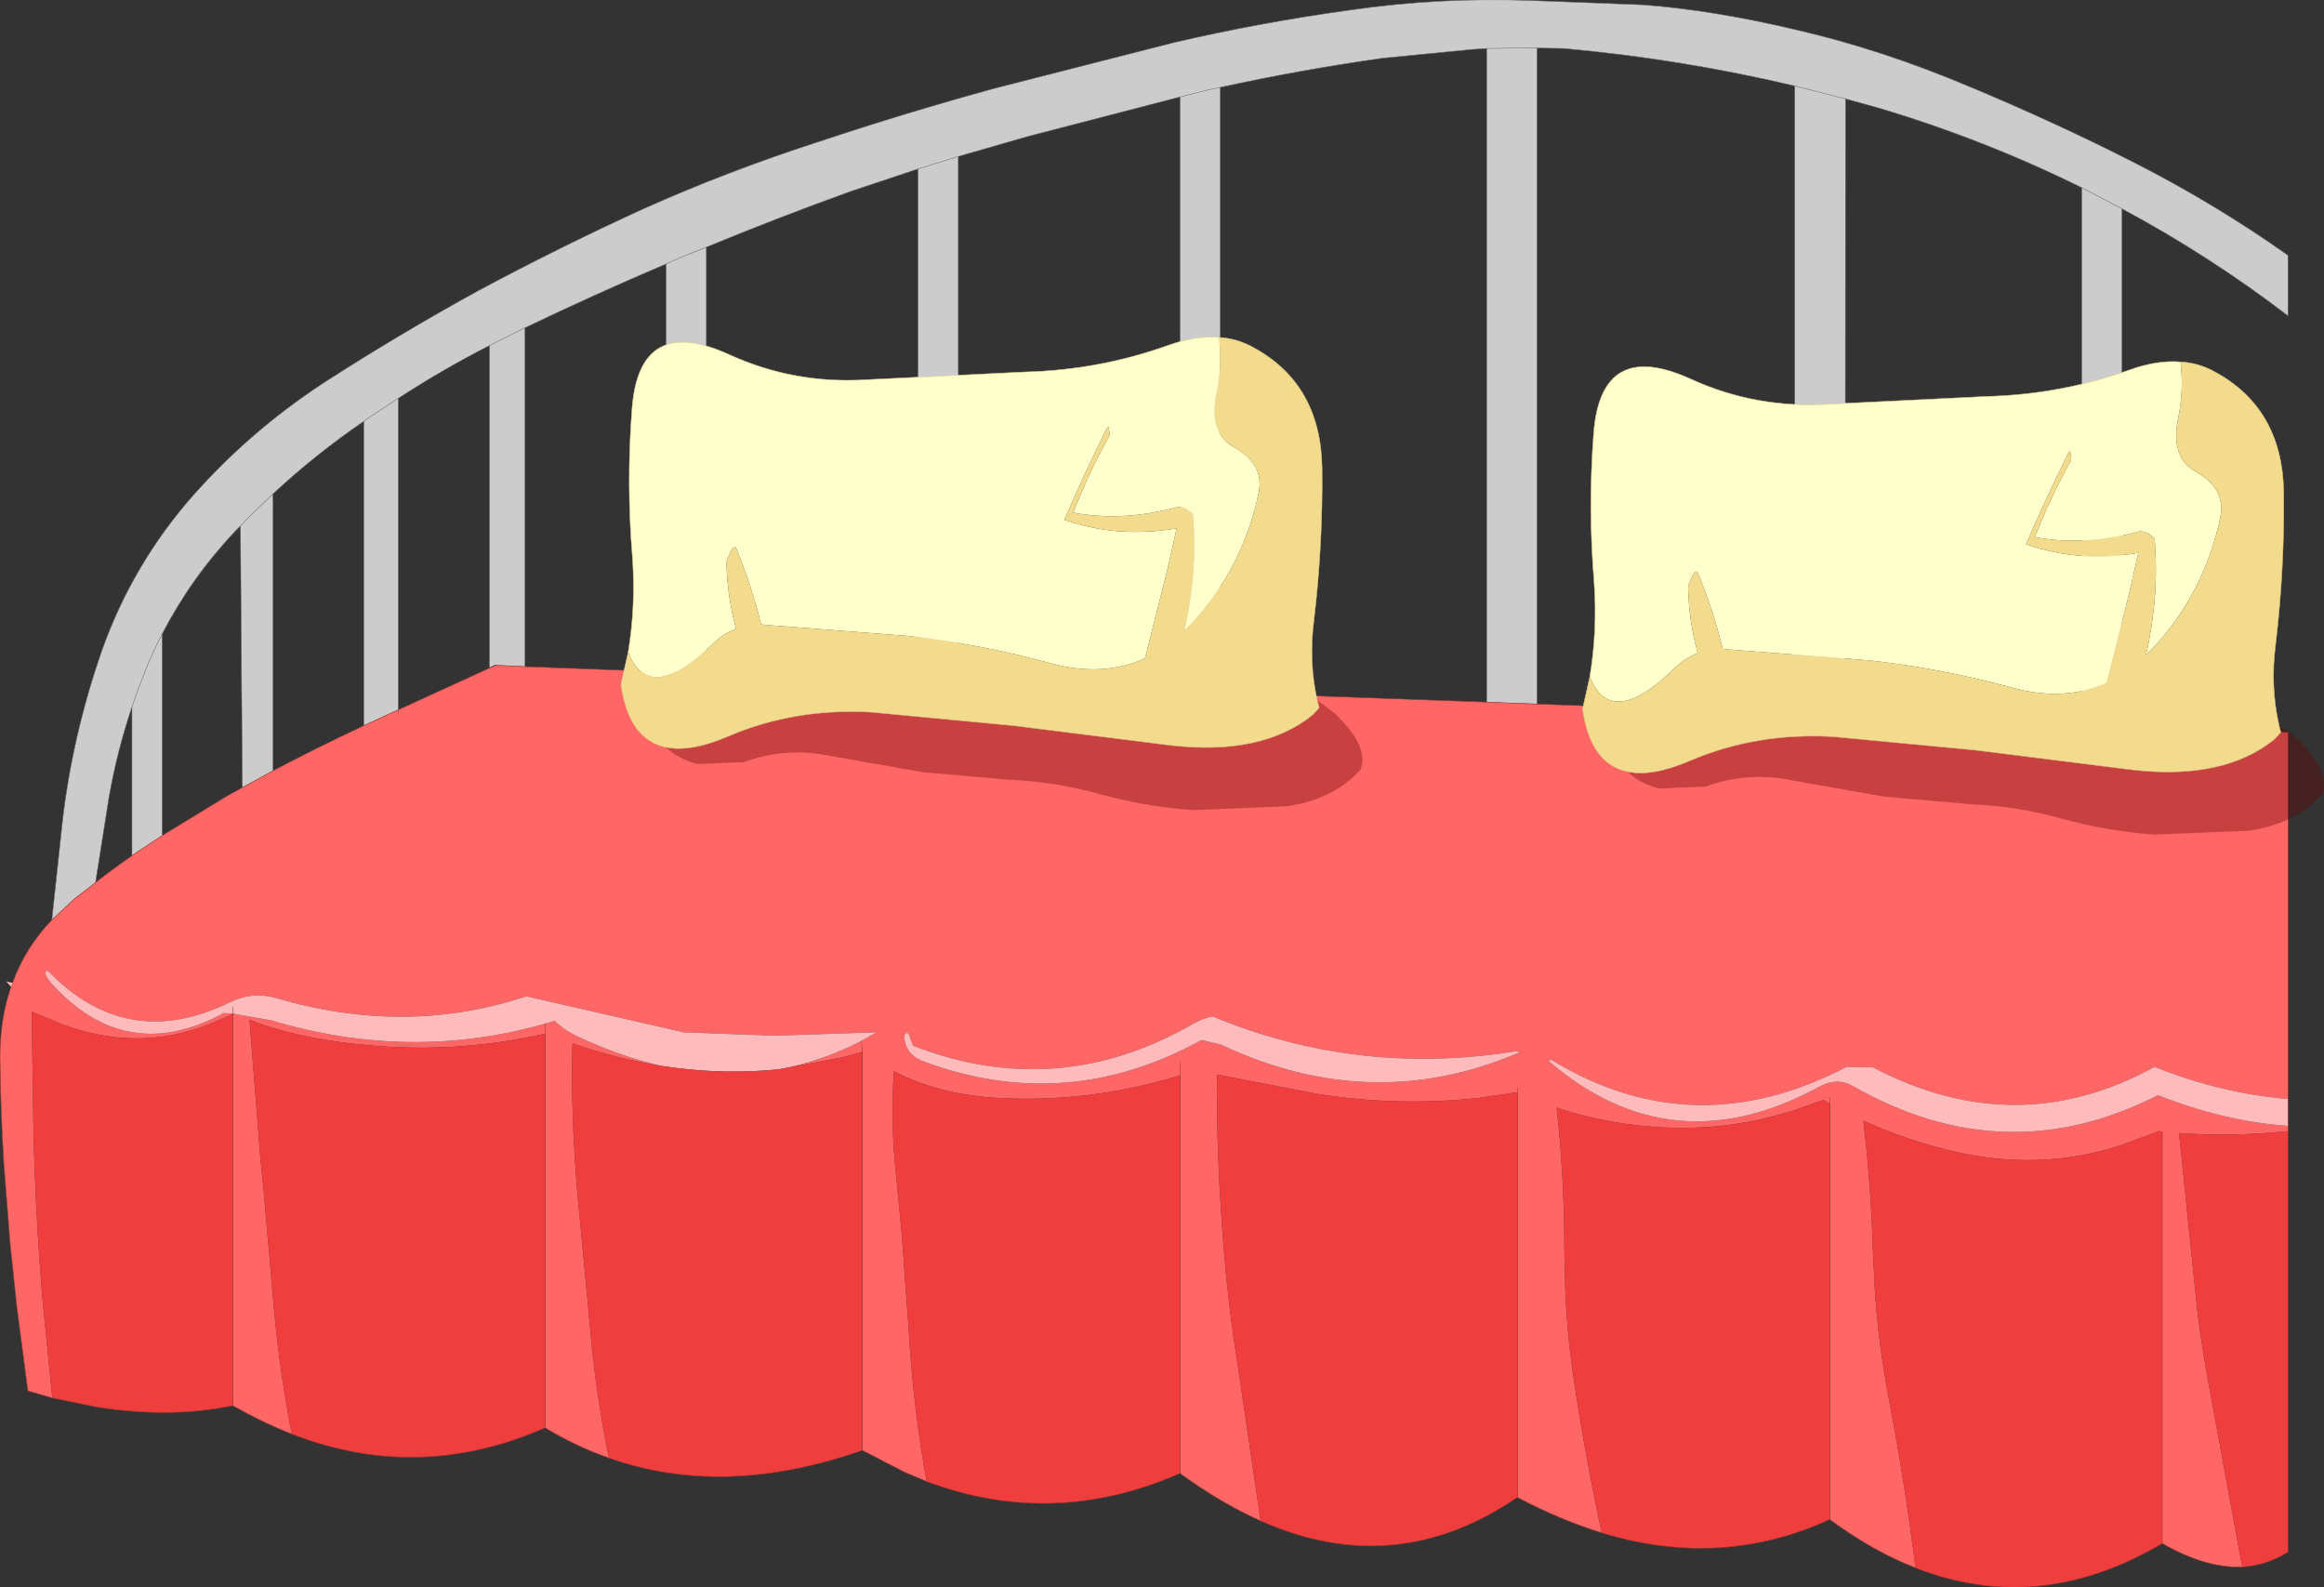 <?xml version="1.0" encoding="UTF-8" standalone="no"?>
<svg xmlns:xlink="http://www.w3.org/1999/xlink" height="165.35px" width="242.15px" xmlns="http://www.w3.org/2000/svg">
  <rect width="100%" height="100%" fill="#333333" stroke="none"/>
  <g transform="matrix(1.0, 0.0, 0.0, 1.0, 0.0, 0.0)">
    <path d="M221.1 21.75 L216.9 19.55 221.1 21.75 221.1 75.65 216.9 75.5 216.9 19.55 Q206.8 14.55 195.75 11.25 L192.3 10.3 187.0 8.95 192.3 10.3 192.25 74.55 187.0 74.35 187.0 8.95 Q175.15 6.15 162.95 5.05 L160.15 5.0 158.65 5.0 154.9 5.05 158.65 5.0 160.15 5.0 160.15 73.35 154.9 73.15 154.9 5.05 153.4 5.15 144.15 6.05 Q135.6 7.25 127.15 9.1 L125.75 9.4 122.95 10.1 125.75 9.4 127.15 9.1 127.15 72.15 122.95 72.0 122.95 10.1 107.15 14.2 99.85 16.3 95.65 17.6 99.85 16.3 99.85 71.1 95.65 70.95 95.65 17.6 88.75 19.9 Q81.1 22.65 73.6 25.75 L70.85 26.85 69.4 27.5 70.85 26.85 73.6 25.75 73.6 70.15 69.4 70.0 69.4 27.5 Q62.0 30.65 54.7 34.15 L54.4 34.3 51.0 36.0 54.4 34.3 54.7 34.15 54.7 69.45 51.6 69.3 51.0 69.6 51.0 36.0 Q46.1 38.5 41.5 41.5 L40.5 42.15 38.3 43.6 37.9 43.9 38.3 43.6 40.5 42.15 41.5 41.5 41.5 73.95 40.5 74.4 37.9 75.6 37.9 43.9 Q32.85 47.35 28.45 51.45 L25.8 54.0 25.3 54.55 25.2 54.65 25.05 54.8 25.2 54.65 25.3 54.55 25.8 54.0 28.45 51.45 28.45 80.3 25.8 81.75 25.45 81.95 25.25 82.05 25.05 54.8 24.55 55.3 Q19.95 60.15 16.9 66.05 16.05 67.65 15.35 69.35 L14.25 72.2 13.75 73.65 14.25 72.2 15.35 69.35 Q16.05 67.65 16.9 66.05 L16.9 87.05 14.25 88.8 13.75 89.15 13.75 73.65 Q12.2 78.25 11.35 83.1 L9.95 91.95 7.75 93.65 5.4 95.85 6.35 87.05 Q7.25 77.85 10.25 68.85 13.25 59.75 19.4 52.45 25.55 45.25 33.7 39.9 41.6 34.8 49.9 30.25 58.3 25.75 67.05 21.75 75.9 17.8 85.2 14.8 94.35 11.75 103.65 9.2 L122.25 4.45 Q131.25 2.35 140.65 1.05 150.05 -0.3 159.45 0.05 L171.15 0.5 Q178.55 1.05 187.35 3.15 196.15 5.2 205.15 9.0 214.15 12.75 222.4 16.95 230.75 21.2 238.4 26.6 L238.4 32.9 Q230.15 26.6 221.1 21.75" fill="#cccccc" fill-rule="evenodd" stroke="none"/>
    <path d="M5.4 95.85 L7.75 93.65 9.95 91.95 Q11.8 90.5 13.75 89.15 L14.25 88.8 16.9 87.05 23.7 82.9 25.25 82.05 25.45 81.95 25.8 81.75 28.45 80.3 Q33.1 77.85 37.9 75.6 L40.5 74.4 41.5 73.95 51.0 69.6 51.6 69.3 54.7 69.45 69.4 70.0 73.6 70.15 95.65 70.95 99.85 71.1 122.95 72.0 127.15 72.15 154.9 73.15 160.15 73.35 187.0 74.35 192.25 74.55 216.9 75.5 221.1 75.65 238.4 76.3 238.4 114.5 Q231.35 113.9 224.5 111.15 210.1 119.05 195.15 111.2 L192.4 111.15 Q176.5 119.45 161.7 110.45 161.15 110.35 161.55 110.7 174.35 121.55 189.6 113.2 191.45 112.2 193.15 113.2 209.0 122.2 224.85 114.1 231.8 116.85 238.4 117.3 L238.4 117.85 Q232.65 118.45 227.05 118.05 L228.45 131.7 228.95 136.55 Q229.5 141.0 230.35 145.35 L233.35 161.75 233.65 163.25 Q229.8 163.4 225.3 160.8 L225.3 117.9 224.95 117.85 220.75 119.4 Q212.55 122.0 203.75 120.0 198.6 118.8 194.15 116.75 194.95 123.45 195.15 130.3 L195.35 134.4 Q195.75 140.35 196.9 146.2 198.45 154.4 199.5 162.65 L199.6 163.35 Q195.1 161.6 190.65 158.3 L190.65 115.0 190.0 114.6 189.1 114.9 Q181.0 118.05 172.3 117.4 167.0 117.0 162.2 115.4 163.0 122.7 163.0 130.3 L163.05 132.65 Q163.15 138.1 163.95 143.5 165.15 151.65 166.9 159.7 162.55 158.35 158.1 156.0 L158.1 113.8 158.1 113.3 158.1 113.8 153.95 114.4 Q145.5 115.3 137.15 113.95 L126.8 111.95 Q126.75 119.95 127.35 127.95 L127.55 130.65 Q128.05 136.6 129.0 142.45 L131.35 158.45 Q127.2 156.6 122.95 153.5 L122.95 112.05 121.35 112.5 Q112.9 114.85 104.2 114.4 97.9 114.1 93.15 111.6 92.75 117.0 93.4 122.75 L93.95 128.5 94.7 138.75 Q95.15 146.6 96.55 154.35 L94.2 153.35 89.85 151.1 89.85 109.6 89.75 108.45 89.85 109.6 87.85 110.15 81.2 111.4 Q85.6 110.6 89.75 108.45 L91.35 107.55 80.7 107.9 71.25 107.55 54.85 103.8 Q42.3 107.95 28.85 104.0 26.3 103.25 23.9 104.45 13.15 109.65 4.95 101.1 4.35 101.3 5.4 102.5 13.15 111.05 23.3 105.55 L24.25 105.6 24.25 105.65 24.25 105.6 28.25 106.3 Q42.75 110.65 56.8 106.65 L57.8 106.35 Q58.75 107.3 60.0 107.9 64.55 110.05 68.9 111.05 64.05 110.25 59.65 108.7 59.45 115.75 60.15 124.2 L60.35 126.3 61.7 140.6 Q62.3 146.3 63.45 151.9 60.0 150.7 56.8 148.75 L56.8 107.7 55.85 107.9 Q47.5 109.65 39.0 108.95 31.4 108.35 26.0 106.25 L27.15 120.9 27.45 123.8 28.55 136.4 Q29.15 142.95 30.4 149.4 27.35 148.2 24.25 146.45 L24.25 105.65 23.0 106.2 Q14.95 109.9 6.45 106.7 L3.3 105.4 3.5 118.55 3.6 121.6 Q3.85 128.3 4.4 135.05 L5.45 145.65 2.9 144.9 1.75 136.15 1.05 129.5 0.4 121.25 Q0.05 115.7 0.0 110.15 0.0 106.9 0.75 104.1 L1.15 102.8 1.3 102.4 Q2.65 98.7 5.4 95.85 M187.0 74.95 L187.0 74.35 187.0 74.95 M158.3 109.65 L158.1 109.5 Q141.6 112.2 126.35 105.9 125.4 106.05 124.35 106.65 110.2 114.8 95.15 108.95 L94.85 108.2 Q94.65 107.2 94.2 107.9 94.3 109.85 96.15 110.55 111.05 116.15 125.2 108.35 L127.25 108.85 Q142.95 116.25 158.3 109.65 M190.65 114.35 L190.65 115.0 190.65 114.35 M41.5 74.4 L41.5 73.95 41.5 74.4 M122.95 110.7 L122.95 112.05 122.95 110.7 M56.8 106.65 L56.8 107.7 56.8 106.65" fill="#ff6666" fill-rule="evenodd" stroke="none"/>
    <path d="M238.4 117.3 Q231.8 116.85 224.85 114.1 209.0 122.2 193.15 113.2 191.45 112.2 189.6 113.2 174.35 121.55 161.55 110.7 161.15 110.35 161.7 110.45 176.5 119.45 192.4 111.15 L195.15 111.2 Q210.1 119.05 224.5 111.15 231.35 113.9 238.4 114.5 L238.4 117.3 M158.3 109.65 Q142.95 116.25 127.25 108.85 L125.2 108.35 Q111.05 116.15 96.15 110.55 94.3 109.85 94.2 107.9 94.65 107.2 94.85 108.2 L95.15 108.95 Q110.2 114.8 124.35 106.65 125.4 106.05 126.35 105.9 141.6 112.2 158.1 109.5 L158.3 109.65 M1.3 102.4 L1.15 102.8 0.65 102.25 1.3 102.4 M24.25 105.6 L23.3 105.55 Q13.15 111.05 5.4 102.5 4.35 101.3 4.95 101.1 13.15 109.65 23.9 104.45 26.3 103.25 28.85 104.0 42.3 107.95 54.85 103.8 L71.25 107.55 80.7 107.9 91.35 107.55 89.75 108.45 Q85.6 110.6 81.2 111.4 75.8 111.95 70.35 111.25 L68.9 111.05 Q64.55 110.05 60.0 107.9 58.75 107.3 57.8 106.35 L56.8 106.65 Q42.75 110.65 28.25 106.3 L24.25 105.6 24.25 104.9 24.25 105.6" fill="#ffbbbb" fill-rule="evenodd" stroke="none"/>
    <path d="M131.35 158.45 L129.0 142.45 Q128.05 136.6 127.55 130.65 L127.35 127.95 Q126.75 119.95 126.8 111.95 L137.15 113.95 Q145.5 115.3 153.95 114.4 L158.1 113.8 158.1 156.0 Q145.35 164.7 131.35 158.45 M166.9 159.7 Q165.15 151.65 163.95 143.5 163.15 138.1 163.05 132.65 L163.0 130.3 Q163.0 122.7 162.2 115.4 167.0 117.0 172.3 117.4 181.0 118.05 189.1 114.9 L190.0 114.6 190.65 115.0 190.65 158.3 Q179.35 163.5 166.9 159.7 M199.6 163.35 L199.5 162.65 Q198.45 154.4 196.9 146.2 195.75 140.35 195.35 134.4 L195.15 130.3 Q194.95 123.45 194.15 116.75 198.6 118.8 203.75 120.0 212.55 122.0 220.75 119.4 L224.95 117.85 225.3 117.9 225.3 160.8 Q212.45 168.4 199.6 163.35 M233.65 163.25 L233.35 161.75 230.35 145.35 Q229.5 141.0 228.95 136.55 L228.45 131.7 227.05 118.05 Q232.65 118.45 238.4 117.85 L238.4 161.7 Q236.15 163.1 233.65 163.25 M5.45 145.65 L4.4 135.05 Q3.85 128.3 3.6 121.6 L3.5 118.55 3.3 105.4 6.45 106.7 Q14.95 109.9 23.0 106.2 L24.25 105.65 24.25 146.45 Q17.65 147.8 10.15 146.6 L5.45 145.65 M89.85 109.6 L89.85 151.1 Q75.45 156.15 63.45 151.9 62.3 146.3 61.7 140.6 L60.35 126.3 60.15 124.2 Q59.45 115.75 59.65 108.7 64.05 110.25 68.9 111.05 L70.35 111.25 Q75.8 111.95 81.2 111.4 L87.85 110.15 89.85 109.6 M96.55 154.35 Q95.15 146.6 94.7 138.75 L93.95 128.5 93.4 122.75 Q92.75 117.0 93.15 111.6 97.9 114.1 104.2 114.4 112.9 114.85 121.35 112.5 L122.95 112.05 122.95 153.5 Q109.75 159.3 96.55 154.35 M30.4 149.4 Q29.15 142.95 28.55 136.4 L27.45 123.8 27.15 120.9 26.0 106.25 Q31.4 108.35 39.0 108.95 47.5 109.65 55.85 107.9 L56.8 107.7 56.8 148.75 Q43.6 154.55 30.4 149.4" fill="#f03e3e" fill-rule="evenodd" stroke="none"/>
    <path d="M216.9 19.55 L221.1 21.75 Q230.15 26.6 238.4 32.9 M238.4 26.6 Q230.75 21.2 222.4 16.95 214.15 12.75 205.15 9.0 196.15 5.2 187.35 3.15 178.55 1.05 171.15 0.5 L159.45 0.05 Q150.05 -0.3 140.65 1.05 131.25 2.35 122.25 4.45 L103.65 9.2 Q94.35 11.75 85.2 14.8 75.9 17.8 67.05 21.75 58.3 25.75 49.9 30.25 41.6 34.8 33.7 39.9 25.55 45.25 19.4 52.45 13.25 59.75 10.25 68.85 7.25 77.85 6.35 87.05 L5.4 95.85 M9.95 91.95 L11.35 83.1 Q12.2 78.25 13.75 73.65 L14.25 72.2 15.35 69.35 Q16.05 67.65 16.9 66.05 19.95 60.15 24.55 55.3 L25.05 54.8 25.2 54.65 25.3 54.55 25.8 54.0 28.45 51.45 Q32.85 47.35 37.9 43.9 L38.3 43.6 40.5 42.15 41.5 41.5 Q46.1 38.5 51.0 36.0 L54.4 34.3 54.7 34.15 Q62.0 30.65 69.4 27.5 L70.85 26.85 73.6 25.75 Q81.1 22.65 88.75 19.9 L95.65 17.6 99.85 16.3 107.15 14.2 122.95 10.1 125.75 9.4 127.15 9.1 Q135.6 7.25 144.15 6.05 L153.4 5.15 154.9 5.05 158.65 5.0 160.15 5.0 162.95 5.05 Q175.15 6.15 187.0 8.95 L192.3 10.3 195.75 11.25 Q206.8 14.55 216.9 19.55 M160.15 73.35 L160.15 5.0 M154.9 5.05 L154.9 73.15 M41.5 73.95 L41.5 74.4 M13.75 73.65 L13.75 89.15 M25.05 54.8 L25.25 82.05 M41.5 41.5 L41.5 73.95" fill="none" stroke="#666666" stroke-linecap="round" stroke-linejoin="round" stroke-width="0.05"/>
    <path d="M5.4 95.85 L7.75 93.65 9.95 91.95 Q11.8 90.5 13.75 89.15 L14.25 88.8 16.9 87.05 23.7 82.9 25.25 82.05 25.45 81.95 25.8 81.75 28.45 80.3 Q33.1 77.85 37.9 75.6 L40.5 74.4 41.5 73.95 51.0 69.6 M216.9 75.5 L221.1 75.65 238.4 76.3 238.4 114.5 238.4 117.3 238.4 117.85 238.4 161.7 Q236.15 163.1 233.65 163.25 229.8 163.4 225.3 160.8 L225.3 117.9 M187.0 74.35 L192.25 74.55 216.9 75.5 M154.9 73.15 L160.15 73.35 187.0 74.35 M158.1 113.8 L158.1 113.3 M158.1 113.8 L158.1 156.0 Q162.55 158.35 166.9 159.7 179.35 163.5 190.65 158.3 L190.65 115.0 190.65 114.35 M154.9 73.15 L127.15 72.15 122.95 72.0 99.85 71.1 95.65 70.95 73.6 70.15 69.4 70.0 54.7 69.45 51.6 69.3 M190.65 158.3 Q195.1 161.6 199.6 163.35 212.45 168.4 225.3 160.8 M131.35 158.45 Q145.35 164.7 158.1 156.0 M5.4 95.85 Q2.65 98.7 1.3 102.4 M1.15 102.8 L0.75 104.1 Q0.0 106.9 0.0 110.15 0.05 115.7 0.4 121.25 L1.05 129.5 1.75 136.15 2.9 144.9 5.45 145.65 10.15 146.6 Q17.65 147.8 24.25 146.45 L24.25 105.65 24.25 105.6 24.25 104.9 M89.75 108.45 L89.85 109.6 89.85 151.1 94.2 153.35 96.55 154.35 Q109.75 159.3 122.95 153.5 127.2 156.6 131.35 158.45 M122.95 112.05 L122.95 110.7 M30.4 149.4 Q43.6 154.55 56.8 148.75 L56.8 107.7 56.8 106.65 M24.25 146.45 Q27.35 148.2 30.4 149.4 M63.45 151.9 Q75.45 156.15 89.85 151.1 M56.8 148.75 Q60.0 150.7 63.45 151.9 M122.95 112.05 L122.95 153.5" fill="none" stroke="#93372d" stroke-linecap="round" stroke-linejoin="round" stroke-width="0.05"/>
    <path d="M187.0 74.35 L187.0 74.95 M51.6 69.3 L51.0 69.6" fill="none" stroke="#000000" stroke-linecap="round" stroke-linejoin="round" stroke-width="0.05"/>
    <path d="M216.9 19.55 L216.9 75.5 M221.1 75.65 L221.1 21.75 M192.25 74.55 L192.3 10.3 M187.0 74.35 L187.0 8.95 M16.9 66.05 L16.9 87.05 M51.0 36.0 L51.0 69.6 M37.9 43.9 L37.9 75.6 M28.45 51.45 L28.45 80.3 M95.65 70.95 L95.65 17.6 M69.4 70.0 L69.4 27.5 M54.7 69.45 L54.7 34.15 M73.6 70.15 L73.6 25.75 M127.15 72.15 L127.15 9.1 M122.95 72.0 L122.95 10.1 M99.85 71.1 L99.85 16.3" fill="none" stroke="#666666" stroke-linecap="round" stroke-linejoin="round" stroke-width="0.05"/>
    <path d="M65.45 67.95 Q66.25 63.15 65.9 58.15 65.25 50.35 65.85 42.6 66.6 32.65 76.0 36.95 82.8 40.05 90.4 39.55 L106.8 38.75 Q114.5 38.55 121.65 36.0 124.55 34.95 127.0 35.15 127.35 38.0 126.8 40.8 125.85 45.1 128.6 46.6 131.75 48.35 131.15 51.35 129.5 59.15 124.2 64.9 L123.4 65.7 Q124.8 59.6 124.3 53.6 123.75 52.9 122.8 52.8 116.95 54.4 111.8 53.4 L111.95 53.1 Q113.5 49.15 115.6 45.4 L115.6 45.1 115.5 44.45 115.3 44.65 Q112.95 49.4 110.9 54.15 116.4 56.1 122.6 55.05 L121.65 59.3 119.3 68.6 Q114.95 70.55 109.65 69.15 102.2 67.1 94.55 66.25 L79.7 65.1 79.3 65.05 Q78.3 60.95 76.65 57.0 L76.35 57.1 Q75.95 57.75 75.7 58.55 L75.7 58.85 Q75.8 62.3 76.7 65.5 75.35 66.0 74.3 67.05 67.65 73.55 65.45 67.95" fill="#ffffcc" fill-rule="evenodd" stroke="none"/>
    <path d="M127.0 35.15 Q128.85 35.25 130.5 36.15 137.6 39.95 137.75 48.7 137.85 56.75 136.9 64.65 136.35 68.95 137.25 72.95 L137.45 73.75 136.75 74.5 Q131.45 78.75 121.95 77.65 L105.6 75.6 90.8 74.2 Q82.8 73.75 75.9 76.7 71.95 78.4 69.4 77.85 65.5 77.05 64.7 71.3 L65.45 67.95 Q67.65 73.55 74.3 67.05 75.35 66.0 76.7 65.5 75.8 62.3 75.7 58.85 L75.7 58.55 Q75.95 57.75 76.35 57.1 L76.65 57.0 Q78.3 60.95 79.3 65.05 L79.7 65.1 94.55 66.25 Q102.2 67.1 109.65 69.15 114.95 70.55 119.3 68.6 L121.65 59.3 122.6 55.05 Q116.4 56.1 110.9 54.15 112.95 49.4 115.3 44.65 L115.5 44.45 115.6 45.1 115.6 45.4 Q113.5 49.15 111.95 53.1 L111.8 53.4 Q116.95 54.4 122.8 52.8 123.75 52.9 124.3 53.6 124.8 59.6 123.4 65.7 L124.2 64.9 Q129.5 59.15 131.15 51.35 131.75 48.35 128.6 46.6 125.85 45.1 126.8 40.8 127.35 38.0 127.0 35.15" fill="#f2db8c" fill-rule="evenodd" stroke="none"/>
    <path d="M137.25 72.95 L139.0 74.25 Q142.75 77.8 141.75 80.2 138.95 83.3 134.1 84.0 L124.3 84.4 Q119.4 84.05 114.65 82.75 110.05 81.45 105.3 81.25 L96.15 80.45 86.5 78.75 Q81.9 77.8 77.5 79.4 L72.65 79.6 Q70.6 79.05 69.4 77.85 71.95 78.4 75.9 76.7 82.8 73.75 90.8 74.2 L105.6 75.6 121.95 77.65 Q131.45 78.75 136.75 74.5 L137.45 73.75 137.25 72.95" fill="#660000" fill-opacity="0.361" fill-rule="evenodd" stroke="none"/>
    <path d="M127.0 35.15 Q128.85 35.25 130.5 36.15 137.6 39.95 137.75 48.7 137.85 56.75 136.9 64.65 136.35 68.95 137.25 72.95 L137.45 73.75 136.75 74.5 Q131.45 78.75 121.95 77.65 L105.6 75.6 90.8 74.2 Q82.8 73.75 75.9 76.7 71.95 78.4 69.4 77.85 65.5 77.05 64.7 71.3 L65.45 67.95 Q66.25 63.15 65.9 58.15 65.25 50.35 65.85 42.6 66.6 32.65 76.0 36.95 82.8 40.05 90.4 39.55 L106.8 38.75 Q114.5 38.55 121.65 36.0 124.55 34.95 127.0 35.15 Z" fill="none" stroke="#dbc686" stroke-linecap="round" stroke-linejoin="round" stroke-width="0.05"/>
    <path d="M227.2 37.7 Q227.55 40.55 227.0 43.35 226.05 47.65 228.8 49.15 231.95 50.9 231.35 53.9 229.7 61.7 224.4 67.45 L223.6 68.25 Q225.0 62.15 224.5 56.15 223.95 55.45 223.0 55.35 217.15 56.95 212.0 55.95 L212.15 55.65 Q213.7 51.7 215.8 47.95 L215.8 47.65 215.7 47.0 215.5 47.2 Q213.15 51.95 211.1 56.7 216.6 58.65 222.8 57.6 L221.85 61.85 219.5 71.15 Q215.15 73.1 209.85 71.7 202.4 69.65 194.75 68.8 L179.9 67.65 179.5 67.6 Q178.5 63.5 176.85 59.55 L176.55 59.65 Q176.15 60.3 175.9 61.1 L175.9 61.4 Q176.0 64.85 176.9 68.05 175.55 68.55 174.5 69.6 167.85 76.1 165.65 70.5 166.45 65.7 166.1 60.7 165.45 52.9 166.05 45.15 166.8 35.2 176.2 39.5 183.0 42.6 190.6 42.1 L207.0 41.3 Q214.7 41.1 221.85 38.55 224.75 37.5 227.2 37.7" fill="#ffffcc" fill-rule="evenodd" stroke="none"/>
    <path d="M237.45 75.5 L237.65 76.3 236.95 77.05 Q231.65 81.3 222.15 80.2 L205.8 78.15 191.0 76.75 Q183.0 76.3 176.1 79.25 172.15 80.95 169.6 80.4 165.7 79.6 164.9 73.85 L165.65 70.5 Q167.85 76.1 174.5 69.6 175.55 68.55 176.9 68.05 176.0 64.85 175.9 61.4 L175.9 61.1 Q176.15 60.3 176.55 59.65 L176.85 59.55 Q178.5 63.5 179.5 67.6 L179.9 67.65 194.75 68.8 Q202.4 69.65 209.85 71.7 215.15 73.1 219.5 71.15 L221.85 61.85 222.8 57.6 Q216.6 58.65 211.1 56.7 213.15 51.95 215.5 47.2 L215.7 47.0 215.8 47.65 215.8 47.95 Q213.7 51.7 212.15 55.65 L212.0 55.95 Q217.15 56.95 223.0 55.35 223.95 55.45 224.5 56.15 225.0 62.15 223.6 68.25 L224.4 67.45 Q229.7 61.7 231.35 53.9 231.95 50.9 228.8 49.15 226.05 47.65 227.0 43.35 227.55 40.55 227.2 37.7 229.05 37.8 230.7 38.7 237.8 42.5 237.95 51.25 238.05 59.3 237.1 67.2 236.55 71.5 237.45 75.5" fill="#f2db8c" fill-rule="evenodd" stroke="none"/>
    <path d="M169.6 80.4 Q172.15 80.95 176.1 79.25 183.0 76.3 191.0 76.75 L205.8 78.15 222.15 80.2 Q231.65 81.3 236.95 77.05 L237.65 76.3 237.45 75.5 239.2 76.8 Q242.95 80.35 241.95 82.75 239.15 85.85 234.3 86.55 L224.5 86.95 Q219.6 86.6 214.85 85.3 210.25 84.0 205.5 83.8 L196.35 83.0 186.7 81.3 Q182.1 80.35 177.7 81.95 L172.85 82.15 Q170.8 81.6 169.6 80.4" fill="#660000" fill-opacity="0.361" fill-rule="evenodd" stroke="none"/>
    <path d="M237.45 75.5 L237.65 76.3 236.95 77.05 Q231.65 81.3 222.15 80.2 L205.8 78.15 191.0 76.75 Q183.0 76.3 176.1 79.25 172.15 80.95 169.6 80.4 165.7 79.6 164.9 73.85 L165.65 70.5 Q166.45 65.7 166.1 60.7 165.45 52.9 166.05 45.15 166.8 35.2 176.2 39.5 183.0 42.6 190.6 42.1 L207.0 41.3 Q214.7 41.1 221.85 38.55 224.75 37.5 227.2 37.7 229.05 37.8 230.7 38.7 237.8 42.5 237.95 51.25 238.05 59.3 237.1 67.2 236.55 71.5 237.45 75.5 Z" fill="none" stroke="#dbc686" stroke-linecap="round" stroke-linejoin="round" stroke-width="0.05"/>
  </g>
</svg>
